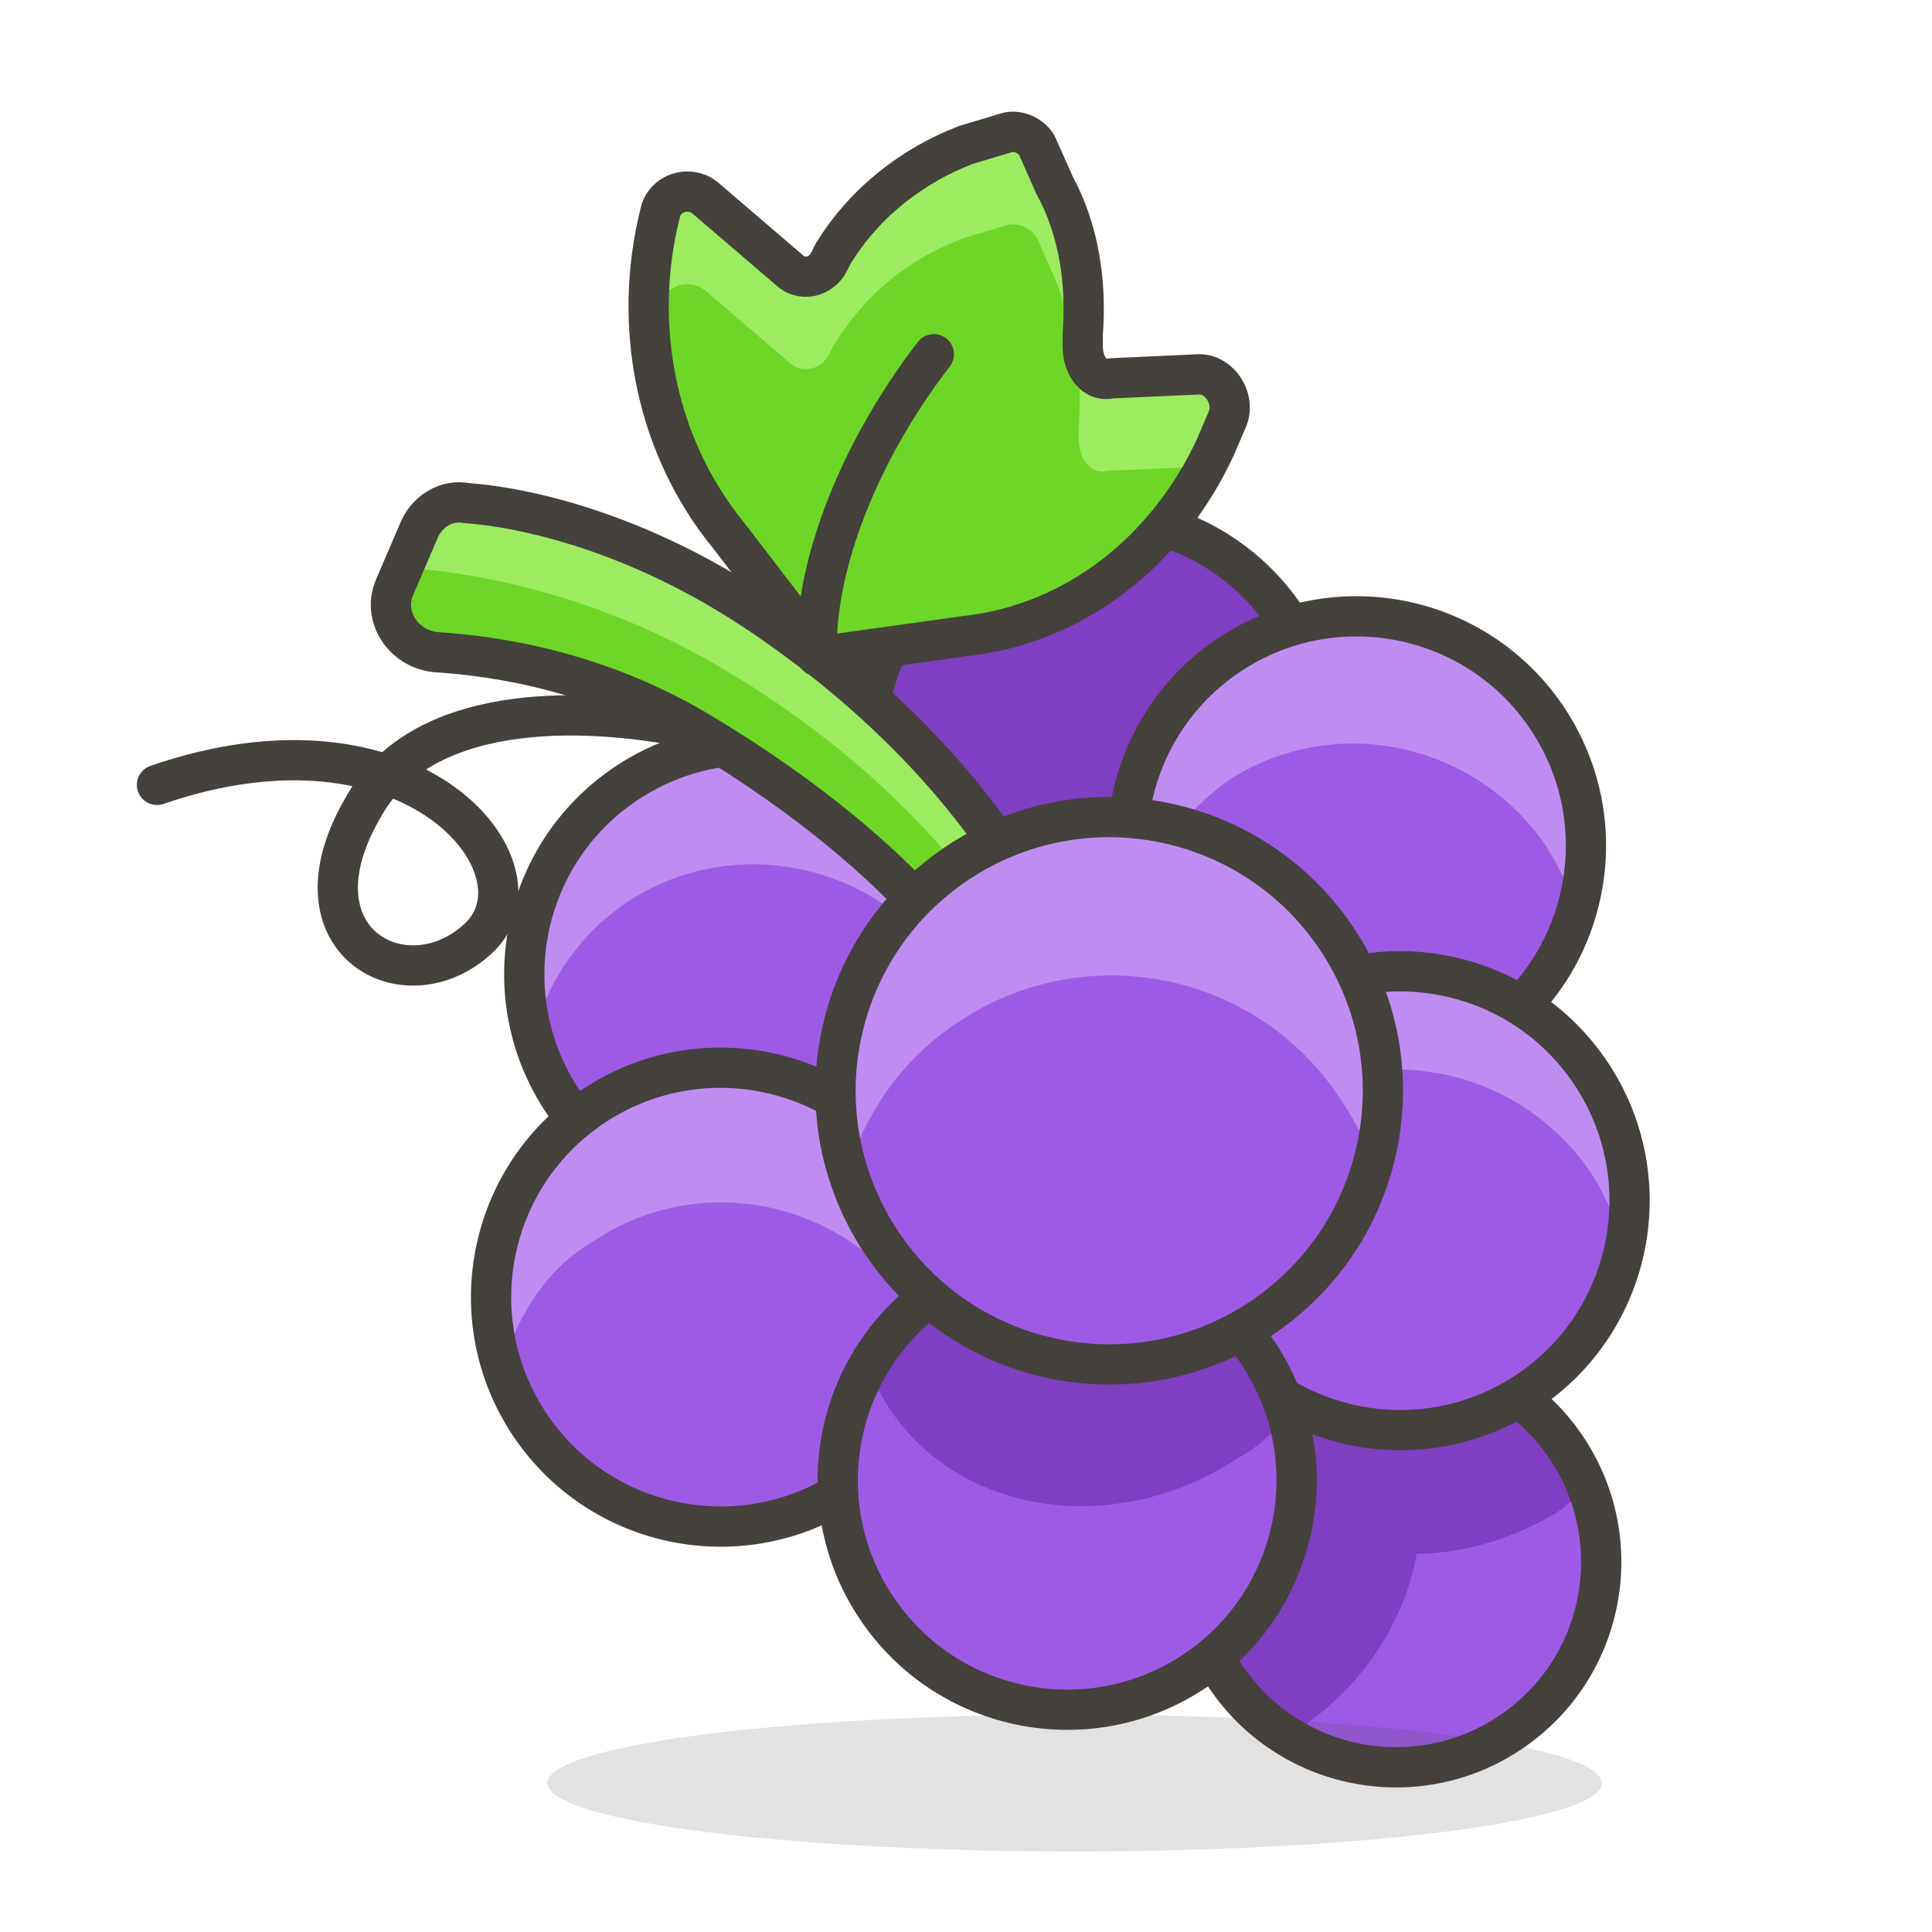 <?xml version="1.0" encoding="utf-8"?>
<svg xmlns="http://www.w3.org/2000/svg" xml:space="preserve" id="Icons" x="0" y="0" version="1.1" viewBox="0 0 48 48">
  <style>
    .st3{fill:none;stroke:#45413c;stroke-linecap:round;stroke-linejoin:round;stroke-miterlimit:10}.st58{fill:#6dd627}.st67{fill:#9ceb60}.st78{fill:#9f5ae5}.st79{fill:#803ec2}.st81{fill:#bf8df2}
  </style>
  <g id="XMLID_12524_">
    <path id="XMLID_12555_" d="M17.2 18.1c-2.9-.6-6.8-.6-8.2 2-1.9 3.3 1.1 4.9 2.9 3.2 1.8-1.7-1.6-6-8-3.8" class="st3"/>
    <circle id="XMLID_12554_" cx="34.7" cy="38.8" r="5.1" class="st78" transform="matrix(.831 -.556 .556 .831 -15.726 25.859)"/>
    <path id="XMLID_12553_" d="M39.4 37c-.2.2-.4.3-.6.5-1.1.7-2.4 1.1-3.6 1.1-.3 1.6-1.2 3.1-2.7 4.2-.2.2-.5.3-.8.4-.5-.4-1-.8-1.4-1.4-1.2-1.8-1.1-4 0-5.7.4-.5.8-1 1.4-1.4.7-.5 1.5-.8 2.3-.8 1.8-.2 3.7.6 4.8 2.2.3.2.5.5.6.9z" class="st79"/>
    <circle id="XMLID_12552_" cx="34.7" cy="38.8" r="5.1" class="st3" transform="matrix(.831 -.556 .556 .831 -15.726 25.859)"/>
    <circle id="XMLID_12551_" cx="27.2" cy="18.5" r="5.7" fill="#803ec2" stroke="#45413c" stroke-linecap="round" stroke-linejoin="round" stroke-miterlimit="10" transform="matrix(.831 -.556 .556 .831 -5.676 18.272)"/>
    <ellipse id="XMLID_12550_" cx="26.7" cy="44.3" fill="#45413c" opacity=".15" rx="13.1" ry="1.7"/>
    <circle id="XMLID_12549_" cx="18.7" cy="24.2" r="5.7" class="st78" transform="rotate(-33.812 18.717 24.159)"/>
    <path id="XMLID_12548_" d="M15.6 22.4c2.6-1.7 6.1-1 7.9 1.6.4.5.6 1.1.8 1.7.4-1.5.2-3.2-.8-4.7-1.7-2.6-5.3-3.3-7.9-1.6-2.1 1.4-2.9 3.9-2.3 6.2.3-1.2 1.1-2.4 2.3-3.2z" class="st81"/>
    <circle id="XMLID_12547_" cx="18.7" cy="24.2" r="5.7" class="st3" transform="rotate(-33.812 18.717 24.159)"/>
    <circle id="XMLID_12546_" cx="17.9" cy="32.2" r="5.7" class="st78" transform="rotate(-33.812 17.946 32.212)"/>
    <path id="XMLID_12545_" d="M14.8 30.8c2.6-1.7 6.1-1 7.9 1.6.3.5.6 1 .7 1.5.5-1.6.3-3.3-.7-4.8-1.7-2.6-5.3-3.3-7.9-1.6-2.1 1.4-3 4-2.3 6.4.4-1.3 1.1-2.4 2.3-3.1z" class="st81"/>
    <circle id="XMLID_12544_" cx="17.9" cy="32.2" r="5.7" class="st3" transform="rotate(-33.812 17.946 32.212)"/>
    <circle id="XMLID_12543_" cx="33.7" cy="21" r="5.7" class="st78" transform="matrix(.831 -.556 .556 .831 -5.978 22.298)"/>
    <path id="XMLID_12542_" d="M30.5 19.4c2.6-1.7 6.1-1 7.9 1.6.3.5.6 1 .7 1.6.5-1.6.2-3.3-.7-4.8-1.7-2.6-5.3-3.3-7.9-1.6-2.1 1.4-3 4-2.3 6.3.4-1.2 1.2-2.3 2.3-3.1z" class="st81"/>
    <circle id="XMLID_12541_" cx="33.7" cy="21" r="5.7" class="st3" transform="matrix(.831 -.556 .556 .831 -5.978 22.298)"/>
    <circle id="XMLID_12540_" cx="34.8" cy="29.8" r="5.7" class="st78" transform="matrix(.831 -.556 .556 .831 -10.701 24.416)"/>
    <path id="XMLID_12539_" d="M31.6 27.5c2.6-1.7 6.1-1 7.9 1.6.4.6.7 1.3.8 2 .3-1.5.1-3-.8-4.4-1.7-2.6-5.3-3.3-7.9-1.6-2 1.3-2.9 3.7-2.4 5.9.4-1.4 1.2-2.7 2.4-3.5z" class="st81"/>
    <circle id="XMLID_12538_" cx="34.8" cy="29.8" r="5.7" class="st3" transform="matrix(.831 -.556 .556 .831 -10.701 24.416)"/>
    <circle id="XMLID_12537_" cx="26.5" cy="36.8" r="5.7" class="st78" transform="rotate(-33.812 26.47 36.766)"/>
    <path id="XMLID_12536_" d="M31.9 35.3c-.3.3-.7.7-1.1.9-3 2-6.9 1.5-8.7-1.2-.2-.3-.4-.7-.5-1 .4-.7 1-1.4 1.8-1.9 2.6-1.7 6.1-1 7.9 1.6.3.4.5 1 .6 1.6z" class="st79"/>
    <circle id="XMLID_12535_" cx="26.5" cy="36.8" r="5.7" class="st3" transform="rotate(-33.812 26.47 36.766)"/>
    <path id="XMLID_12534_" d="M25.6 22.3s-1.7-3.7-6.8-7.1c-3-2-5.8-2.6-7.2-2.7-.5-.1-1 .2-1.2.7l-.6 1.4c-.3.7.2 1.5 1 1.6 1.6.1 4.1.5 6.6 2 5.5 3.3 7 6.3 7 6.3l1.2-2.2z" class="st58"/>
    <path id="XMLID_12533_" d="M18.1 16.7c4 2.4 6.1 5.2 6.9 6.5l.5-.9s-1.7-3.7-6.8-7.1c-3-2-5.8-2.6-7.2-2.7-.5-.1-1 .2-1.2.7l-.3.9c1.6.1 4.8.6 8.1 2.6z" class="st67"/>
    <path id="XMLID_12532_" d="M25.6 22.3s-1.7-3.7-6.8-7.1c-3-2-5.8-2.6-7.2-2.7-.5-.1-1 .2-1.2.7l-.6 1.4c-.3.7.2 1.5 1 1.6 1.6.1 4.1.5 6.6 2 5.5 3.3 7 6.3 7 6.3l1.2-2.2z" class="st3"/>
    <circle id="XMLID_12531_" cx="27.6" cy="27.1" r="6.8" class="st78" transform="matrix(.831 -.556 .556 .831 -10.445 19.925)"/>
    <path id="XMLID_12530_" d="M23.8 25.4c3.1-2.1 7.4-1.3 9.5 1.9.4.6.7 1.2.9 1.8.6-1.9.3-4-.9-5.8-2.1-3.1-6.3-4-9.5-1.9-2.6 1.7-3.6 4.8-2.7 7.6.4-1.3 1.3-2.7 2.7-3.6z" class="st81"/>
    <circle id="XMLID_12529_" cx="27.6" cy="27.1" r="6.8" class="st3" transform="matrix(.831 -.556 .556 .831 -10.445 19.925)"/>
    <path id="XMLID_12528_" d="M16.4 5.3c.1-.5.7-.7 1.1-.4l2.1 1.8c.3.3.8.2 1-.2l.1-.2c.8-1.3 2-2.2 3.3-2.7l1-.3c.3-.1.7.1.8.4l.4.9c.6 1.1.8 2.4.7 3.7v.3c0 .5.3.9.7.8l2.2-.1c.5 0 .9.6.7 1.1l-.3.7c-1.2 2.6-3.5 4.4-6.2 4.7l-3.6.5-2.3-3c-1.8-2.2-2.4-5.2-1.7-8z" class="st58"/>
    <path id="XMLID_12527_" d="M16.4 7.6c.1-.5.7-.7 1.1-.4L19.6 9c.3.3.8.2 1-.2l.1-.2c.8-1.3 1.9-2.2 3.3-2.7l1-.3c.3-.1.7.1.8.4l.4.9c.5 1.2.7 2.4.6 3.7v.3c0 .5.3.9.7.8l2.2-.1h.1c.1-.2.2-.3.2-.5l.3-.7c.2-.5-.1-1.1-.7-1.1l-2.2.1c-.4 0-.8-.4-.7-.8v-.3c.3-1.3.1-2.6-.4-3.7l-.4-.9c-.2-.3-.5-.5-.8-.4l-1 .3c-1.3.4-2.5 1.4-3.3 2.7l-.1.2c-.2.4-.7.4-1 .2l-2.1-1.8c-.4-.3-1-.1-1.1.4-.3 1.1-.3 2.3-.2 3.4-.1-.4 0-.7.1-1.1z" class="st67"/>
    <path id="XMLID_12526_" d="M16.4 5.3c.1-.5.7-.7 1.1-.4l2.1 1.8c.3.3.8.2 1-.2l.1-.2c.8-1.3 2-2.2 3.3-2.7l1-.3c.3-.1.7.1.8.4l.4.9c.6 1.1.8 2.4.7 3.7v.3c0 .5.3.9.7.8l2.2-.1c.5 0 .9.6.7 1.1l-.3.7c-1.2 2.6-3.5 4.4-6.2 4.7l-3.6.5-2.3-3c-1.8-2.2-2.4-5.2-1.7-8z" class="st3"/>
    <path id="XMLID_12525_" d="M20.3 16.3c-.1-2 .9-4.9 2.9-7.5" class="st3"/>
  </g>
</svg>